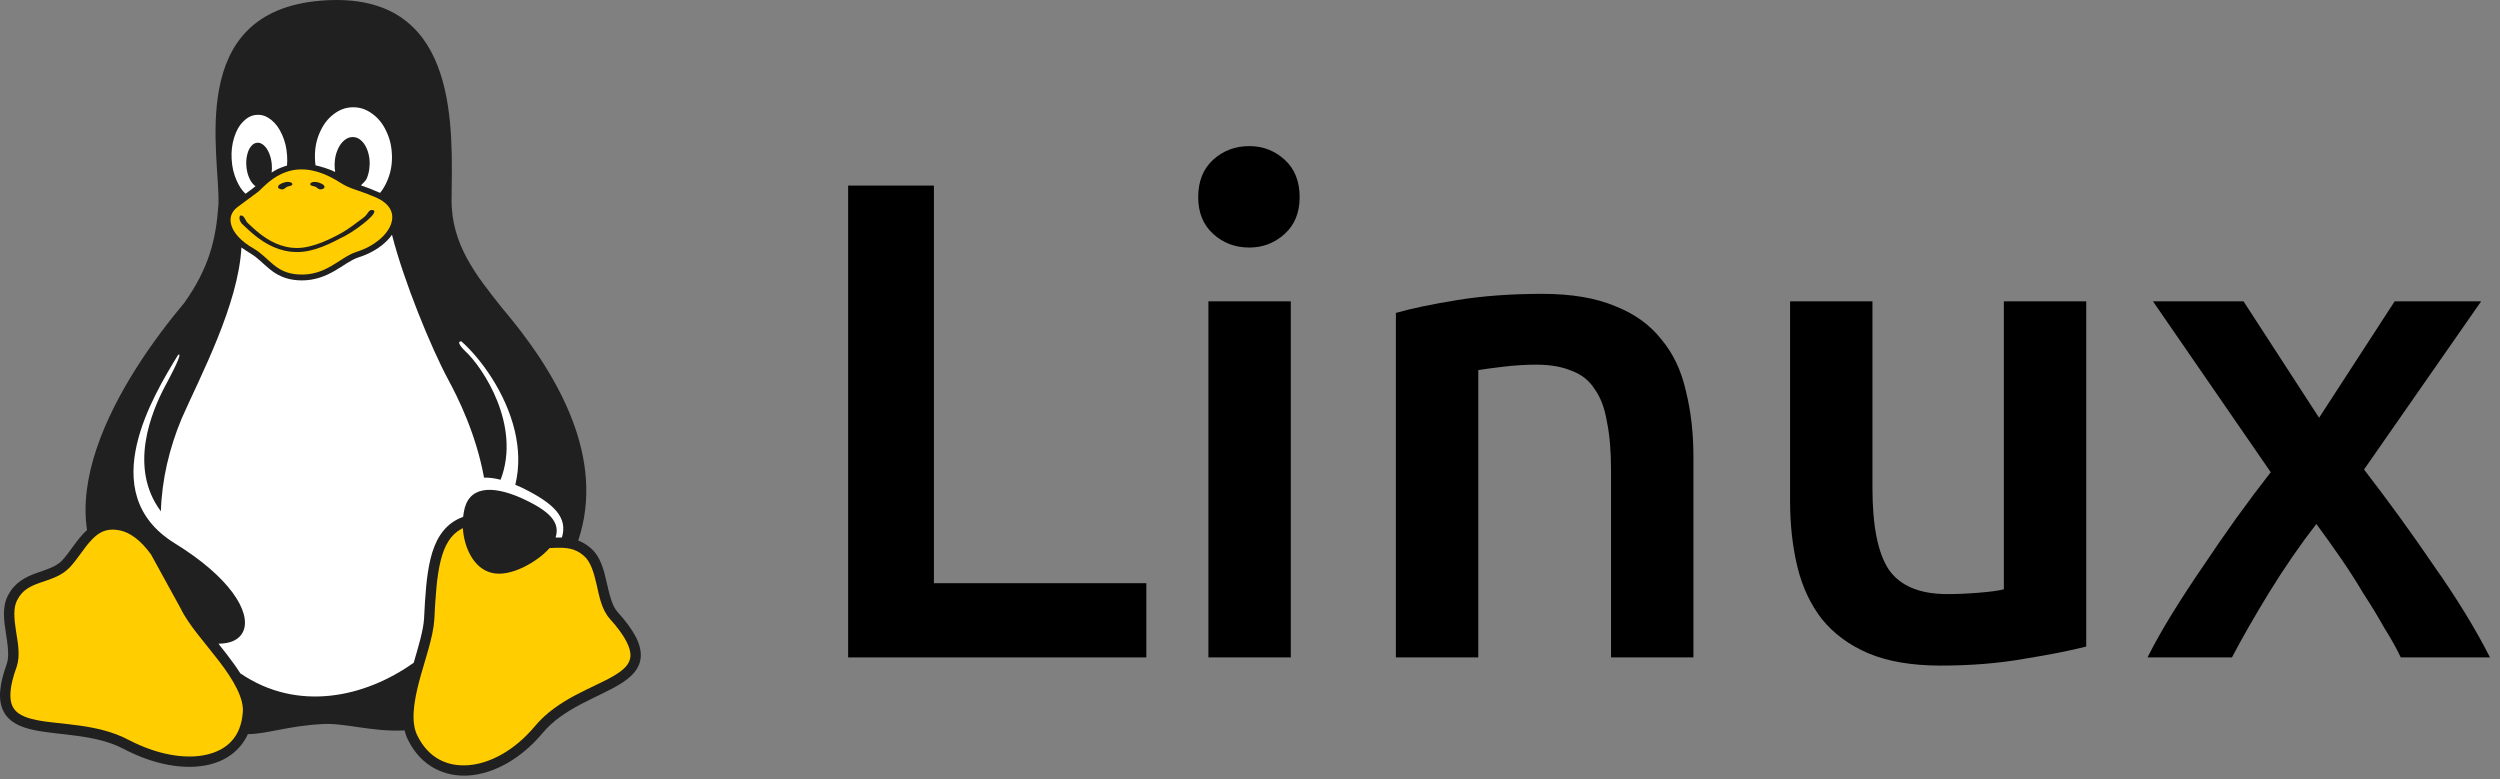 <svg width="154" height="48" viewBox="0 0 154 48" fill="none" xmlns="http://www.w3.org/2000/svg">
<rect x="0" y="0" width="154" height="48" fill="#808080" stroke="none"/>
<g clip-path="url(#clip0_475_1096)">
<path d="M38.038 37.694C38.038 37.694 38.037 37.693 38.037 37.693C37.699 37.311 37.538 36.604 37.365 35.85C37.192 35.097 36.999 34.285 36.381 33.759C36.38 33.757 36.378 33.757 36.377 33.755C36.254 33.648 36.128 33.558 36.002 33.483C35.875 33.408 35.746 33.347 35.617 33.298C36.477 30.749 36.14 28.211 35.272 25.918C34.208 23.103 32.349 20.65 30.929 18.973C29.34 16.968 27.786 15.065 27.817 12.255C27.864 7.965 28.288 0.011 20.74 7.1516e-06C20.433 -0 20.113 0.012 19.779 0.039C11.344 0.718 13.582 9.63 13.456 12.614C13.302 14.796 12.86 16.516 11.358 18.649C9.596 20.746 7.112 24.14 5.937 27.673C5.382 29.34 5.118 31.039 5.361 32.648C5.285 32.717 5.213 32.789 5.143 32.862C4.625 33.415 4.243 34.085 3.817 34.535C3.418 34.933 2.852 35.084 2.228 35.307C1.604 35.531 0.919 35.861 0.504 36.658C0.504 36.658 0.504 36.659 0.503 36.659C0.502 36.66 0.502 36.662 0.501 36.663C0.305 37.028 0.242 37.422 0.242 37.821C0.242 38.19 0.296 38.565 0.352 38.925C0.466 39.675 0.583 40.383 0.428 40.864C-0.065 42.214 -0.129 43.146 0.219 43.824C0.568 44.502 1.283 44.801 2.093 44.971C3.711 45.308 5.903 45.224 7.63 46.14L7.779 45.86L7.632 46.141C9.482 47.108 11.356 47.451 12.852 47.109C13.937 46.862 14.817 46.216 15.269 45.222C16.439 45.217 17.723 44.721 19.779 44.608C21.174 44.496 22.917 45.104 24.922 44.992C24.974 45.21 25.05 45.419 25.154 45.618C25.155 45.619 25.156 45.621 25.157 45.623C25.934 47.177 27.378 47.888 28.917 47.767C30.457 47.645 32.096 46.737 33.42 45.161L33.177 44.957L33.422 45.159C34.684 43.628 36.779 42.994 38.169 42.156C38.863 41.737 39.426 41.213 39.471 40.451C39.514 39.689 39.066 38.836 38.038 37.694Z" fill="#202020"/>
<path d="M38.836 40.414C38.809 40.885 38.469 41.234 37.84 41.613C36.584 42.37 34.356 43.03 32.934 44.753C31.699 46.223 30.193 47.03 28.866 47.135C27.541 47.239 26.396 46.689 25.721 45.335L25.72 45.332L25.719 45.329C25.3 44.532 25.474 43.276 25.827 41.951C26.179 40.626 26.686 39.264 26.754 38.158V38.155C26.825 36.738 26.905 35.501 27.143 34.545C27.381 33.59 27.756 32.944 28.42 32.58C28.451 32.564 28.482 32.547 28.512 32.532C28.587 33.759 29.195 35.012 30.269 35.282C31.444 35.592 33.138 34.584 33.853 33.761C33.996 33.755 34.136 33.748 34.271 33.745C34.899 33.73 35.425 33.766 35.963 34.236L35.965 34.238L35.966 34.239C36.38 34.589 36.576 35.251 36.747 35.992C36.917 36.733 37.053 37.54 37.564 38.116L37.565 38.116L37.565 38.117C38.548 39.207 38.864 39.944 38.836 40.414Z" fill="#FFCD00"/>
<path d="M14.955 43.889L14.955 43.892V43.896C14.841 45.386 14.001 46.197 12.711 46.491C11.422 46.786 9.674 46.492 7.928 45.58C7.927 45.58 7.927 45.579 7.926 45.579C5.995 44.556 3.697 44.658 2.223 44.35C1.486 44.196 1.004 43.964 0.784 43.534C0.564 43.104 0.558 42.353 1.027 41.074L1.029 41.068L1.031 41.063C1.263 40.347 1.092 39.564 0.979 38.828C0.866 38.094 0.811 37.425 1.062 36.959L1.065 36.955C1.386 36.335 1.857 36.114 2.442 35.904C3.027 35.694 3.721 35.53 4.268 34.98L4.272 34.977L4.275 34.975C4.781 34.44 5.161 33.77 5.606 33.295C5.982 32.894 6.358 32.628 6.924 32.624C6.931 32.625 6.937 32.625 6.944 32.624C7.043 32.625 7.148 32.634 7.26 32.651C8.012 32.765 8.667 33.29 9.299 34.147L11.123 37.47L11.123 37.472L11.124 37.473C11.609 38.486 12.634 39.601 13.502 40.738C14.371 41.874 15.043 43.016 14.955 43.889Z" fill="#FFCD00"/>
<path d="M24.05 12.906C23.903 12.619 23.604 12.346 23.095 12.137L23.094 12.137L23.092 12.136C22.033 11.682 21.574 11.65 20.983 11.266C20.021 10.648 19.226 10.431 18.565 10.434C18.219 10.435 17.91 10.496 17.634 10.592C16.829 10.869 16.294 11.446 15.96 11.763L15.959 11.764C15.959 11.764 15.959 11.764 15.959 11.765C15.893 11.827 15.808 11.884 15.603 12.035C15.397 12.185 15.087 12.413 14.641 12.747C14.245 13.044 14.117 13.43 14.254 13.883C14.39 14.336 14.827 14.858 15.626 15.31L15.627 15.311L15.629 15.312C16.124 15.603 16.463 15.996 16.851 16.308C17.046 16.464 17.25 16.604 17.497 16.709C17.743 16.814 18.03 16.885 18.39 16.907C19.234 16.956 19.856 16.702 20.404 16.388C20.954 16.074 21.42 15.691 21.954 15.517L21.955 15.517L21.956 15.516C23.052 15.174 23.833 14.485 24.077 13.831C24.199 13.503 24.196 13.193 24.05 12.906Z" fill="#FFCD00"/>
<path d="M21.271 14.522C20.4 14.976 19.383 15.526 18.3 15.526C17.218 15.526 16.363 15.026 15.748 14.539C15.44 14.295 15.191 14.053 15.002 13.877C14.676 13.62 14.715 13.258 14.849 13.268C15.074 13.297 15.108 13.593 15.249 13.725C15.441 13.904 15.681 14.137 15.972 14.367C16.554 14.828 17.329 15.276 18.3 15.276C19.269 15.276 20.4 14.707 21.091 14.32C21.482 14.101 21.98 13.707 22.386 13.409C22.697 13.181 22.686 12.906 22.943 12.936C23.199 12.966 23.009 13.24 22.65 13.554C22.29 13.867 21.728 14.283 21.271 14.522Z" fill="#202020"/>
<path d="M34.612 33.112C34.491 33.108 34.372 33.108 34.256 33.111C34.245 33.111 34.235 33.111 34.224 33.111C34.523 32.167 33.861 31.47 32.097 30.672C30.269 29.868 28.811 29.948 28.566 31.58C28.55 31.665 28.537 31.752 28.528 31.84C28.391 31.889 28.253 31.948 28.116 32.024C27.257 32.494 26.788 33.346 26.527 34.392C26.267 35.437 26.192 36.7 26.121 38.12V38.121C26.076 38.834 25.782 39.8 25.485 40.823C22.49 42.96 18.332 43.886 14.802 41.476C14.563 41.098 14.288 40.723 14.006 40.353C13.826 40.117 13.64 39.883 13.456 39.651C13.818 39.651 14.126 39.592 14.376 39.479C14.685 39.338 14.902 39.113 15.01 38.824C15.225 38.245 15.009 37.428 14.32 36.495C13.631 35.563 12.464 34.511 10.75 33.459V33.459C9.49 32.675 8.786 31.715 8.456 30.672C8.126 29.629 8.172 28.501 8.427 27.387C8.914 25.25 10.168 23.171 10.967 21.867C11.182 21.709 11.044 22.161 10.158 23.808C9.363 25.312 7.878 28.786 9.911 31.497C9.966 29.568 10.427 27.6 11.2 25.759C12.327 23.205 14.684 18.776 14.871 15.245C14.968 15.315 15.3 15.539 15.447 15.623C15.447 15.624 15.447 15.624 15.448 15.624C15.88 15.878 16.205 16.251 16.625 16.589C17.047 16.927 17.573 17.22 18.369 17.266C18.445 17.27 18.52 17.273 18.593 17.273C19.413 17.273 20.052 17.005 20.585 16.701C21.164 16.37 21.626 16.003 22.064 15.861C22.065 15.86 22.065 15.86 22.066 15.86C22.992 15.571 23.728 15.058 24.147 14.461C24.866 17.297 26.54 21.394 27.615 23.393C28.187 24.453 29.325 26.707 29.816 29.422C30.127 29.413 30.471 29.458 30.837 29.552C32.122 26.221 29.748 22.633 28.662 21.634C28.224 21.209 28.202 21.018 28.42 21.027C29.598 22.069 31.144 24.164 31.707 26.529C31.964 27.607 32.018 28.741 31.743 29.86C31.877 29.916 32.014 29.977 32.153 30.043C34.216 31.047 34.978 31.92 34.612 33.112Z" fill="white"/>
<path d="M24.147 9.638C24.151 10.2 24.054 10.678 23.841 11.167C23.72 11.445 23.58 11.68 23.412 11.882C23.355 11.855 23.296 11.829 23.235 11.804C23.023 11.713 22.835 11.638 22.667 11.575C22.498 11.511 22.367 11.468 22.232 11.421C22.33 11.303 22.523 11.163 22.595 10.987C22.704 10.723 22.758 10.464 22.768 10.156C22.768 10.144 22.772 10.133 22.772 10.119C22.778 9.824 22.739 9.571 22.653 9.313C22.562 9.042 22.448 8.847 22.281 8.684C22.115 8.522 21.949 8.449 21.75 8.442C21.74 8.442 21.731 8.442 21.722 8.442C21.535 8.442 21.372 8.507 21.204 8.647C21.027 8.795 20.896 8.984 20.787 9.247C20.678 9.51 20.625 9.77 20.614 10.08C20.613 10.092 20.613 10.102 20.613 10.115C20.609 10.285 20.62 10.441 20.646 10.593C20.263 10.402 19.773 10.262 19.434 10.182C19.414 10.035 19.404 9.884 19.4 9.726V9.683C19.394 9.123 19.486 8.642 19.701 8.154C19.917 7.666 20.183 7.315 20.559 7.029C20.935 6.744 21.304 6.613 21.742 6.608H21.762C22.19 6.608 22.556 6.734 22.932 7.007C23.313 7.284 23.589 7.631 23.81 8.115C24.028 8.588 24.132 9.049 24.143 9.597C24.143 9.611 24.143 9.624 24.147 9.638Z" fill="white"/>
<path d="M17.681 10.198C17.625 10.214 17.57 10.231 17.516 10.25C17.21 10.355 16.966 10.472 16.732 10.628C16.754 10.465 16.758 10.3 16.74 10.116C16.738 10.106 16.738 10.097 16.738 10.087C16.713 9.843 16.662 9.638 16.576 9.43C16.483 9.215 16.38 9.063 16.245 8.946C16.123 8.84 16.006 8.791 15.879 8.792C15.866 8.792 15.852 8.793 15.839 8.794C15.696 8.806 15.576 8.876 15.463 9.014C15.35 9.151 15.277 9.321 15.223 9.548C15.17 9.773 15.156 9.995 15.178 10.249C15.178 10.259 15.18 10.268 15.18 10.278C15.205 10.524 15.254 10.73 15.342 10.937C15.432 11.15 15.537 11.302 15.673 11.419C15.696 11.439 15.718 11.456 15.74 11.472C15.6 11.581 15.505 11.658 15.389 11.742C15.315 11.796 15.227 11.861 15.125 11.937C14.902 11.727 14.727 11.464 14.575 11.117C14.394 10.707 14.298 10.297 14.269 9.812V9.808C14.242 9.324 14.29 8.907 14.422 8.476C14.556 8.045 14.734 7.733 14.993 7.477C15.252 7.22 15.512 7.091 15.827 7.075C15.851 7.073 15.875 7.073 15.899 7.073C16.184 7.073 16.438 7.168 16.701 7.378C16.986 7.606 17.201 7.897 17.382 8.308C17.563 8.718 17.659 9.129 17.686 9.613V9.617C17.699 9.82 17.697 10.012 17.681 10.198Z" fill="white"/>
<path d="M19.11 11.357C19.146 11.473 19.332 11.453 19.44 11.509C19.535 11.557 19.611 11.664 19.717 11.667C19.818 11.67 19.976 11.632 19.989 11.531C20.007 11.398 19.813 11.314 19.688 11.265C19.527 11.203 19.321 11.171 19.171 11.255C19.136 11.274 19.098 11.319 19.11 11.357Z" fill="#202020"/>
<path d="M18.009 11.357C17.973 11.473 17.787 11.453 17.679 11.509C17.585 11.557 17.509 11.664 17.402 11.667C17.301 11.67 17.143 11.632 17.13 11.531C17.112 11.398 17.306 11.314 17.431 11.265C17.592 11.203 17.798 11.171 17.949 11.255C17.983 11.274 18.021 11.319 18.009 11.357Z" fill="#202020"/>
</g>
<path d="M70.614 35.925V40.497H52.245V11.432H57.529V35.925H70.614Z" fill="black"/>
<path d="M79.513 40.497H74.438V18.562H79.513V40.497ZM80.058 12.146C80.058 13.096 79.751 13.851 79.135 14.41C78.52 14.969 77.793 15.249 76.955 15.249C76.088 15.249 75.347 14.969 74.732 14.41C74.117 13.851 73.809 13.096 73.809 12.146C73.809 11.167 74.117 10.398 74.732 9.839C75.347 9.28 76.088 9 76.955 9C77.793 9 78.52 9.28 79.135 9.839C79.751 10.398 80.058 11.167 80.058 12.146Z" fill="black"/>
<path d="M85.987 19.275C86.966 18.996 88.238 18.73 89.804 18.478C91.369 18.227 93.103 18.101 95.004 18.101C96.794 18.101 98.289 18.353 99.492 18.856C100.694 19.331 101.645 20.016 102.344 20.911C103.071 21.778 103.574 22.84 103.853 24.098C104.161 25.328 104.315 26.685 104.315 28.166V40.497H99.24V28.963C99.24 27.789 99.156 26.796 98.988 25.986C98.849 25.147 98.597 24.476 98.234 23.973C97.898 23.441 97.423 23.064 96.808 22.84C96.22 22.588 95.493 22.463 94.627 22.463C93.984 22.463 93.313 22.505 92.614 22.588C91.915 22.672 91.397 22.742 91.062 22.798V40.497H85.987V19.275Z" fill="black"/>
<path d="M128.512 39.826C127.534 40.077 126.262 40.329 124.696 40.581C123.13 40.86 121.411 41 119.537 41C117.776 41 116.294 40.748 115.092 40.245C113.917 39.742 112.967 39.043 112.24 38.148C111.541 37.253 111.037 36.191 110.73 34.961C110.422 33.703 110.269 32.333 110.269 30.851V18.562H115.343V30.054C115.343 32.402 115.679 34.08 116.35 35.087C117.049 36.093 118.251 36.596 119.957 36.596C120.572 36.596 121.215 36.568 121.886 36.512C122.585 36.456 123.102 36.387 123.438 36.303V18.562H128.512V39.826Z" fill="black"/>
<path d="M142.856 25.734L147.511 18.562H152.838L145.624 28.921C147.134 30.878 148.574 32.864 149.944 34.877C151.342 36.862 152.488 38.735 153.383 40.497H147.889C147.637 39.965 147.302 39.364 146.882 38.693C146.491 37.994 146.057 37.281 145.582 36.554C145.135 35.8 144.659 35.059 144.156 34.332C143.653 33.605 143.164 32.92 142.688 32.276C141.71 33.535 140.745 34.933 139.794 36.471C138.872 37.98 138.103 39.322 137.488 40.497H132.287C132.707 39.658 133.21 38.763 133.797 37.813C134.384 36.862 135.013 35.897 135.684 34.919C136.355 33.912 137.04 32.92 137.739 31.941C138.466 30.934 139.179 29.984 139.878 29.089L132.623 18.562H138.201L142.856 25.734Z" fill="black"/>
<defs>
<clipPath id="clip0_475_1096">
<rect width="39.529" height="48" fill="white"/>
</clipPath>
</defs>
</svg>
